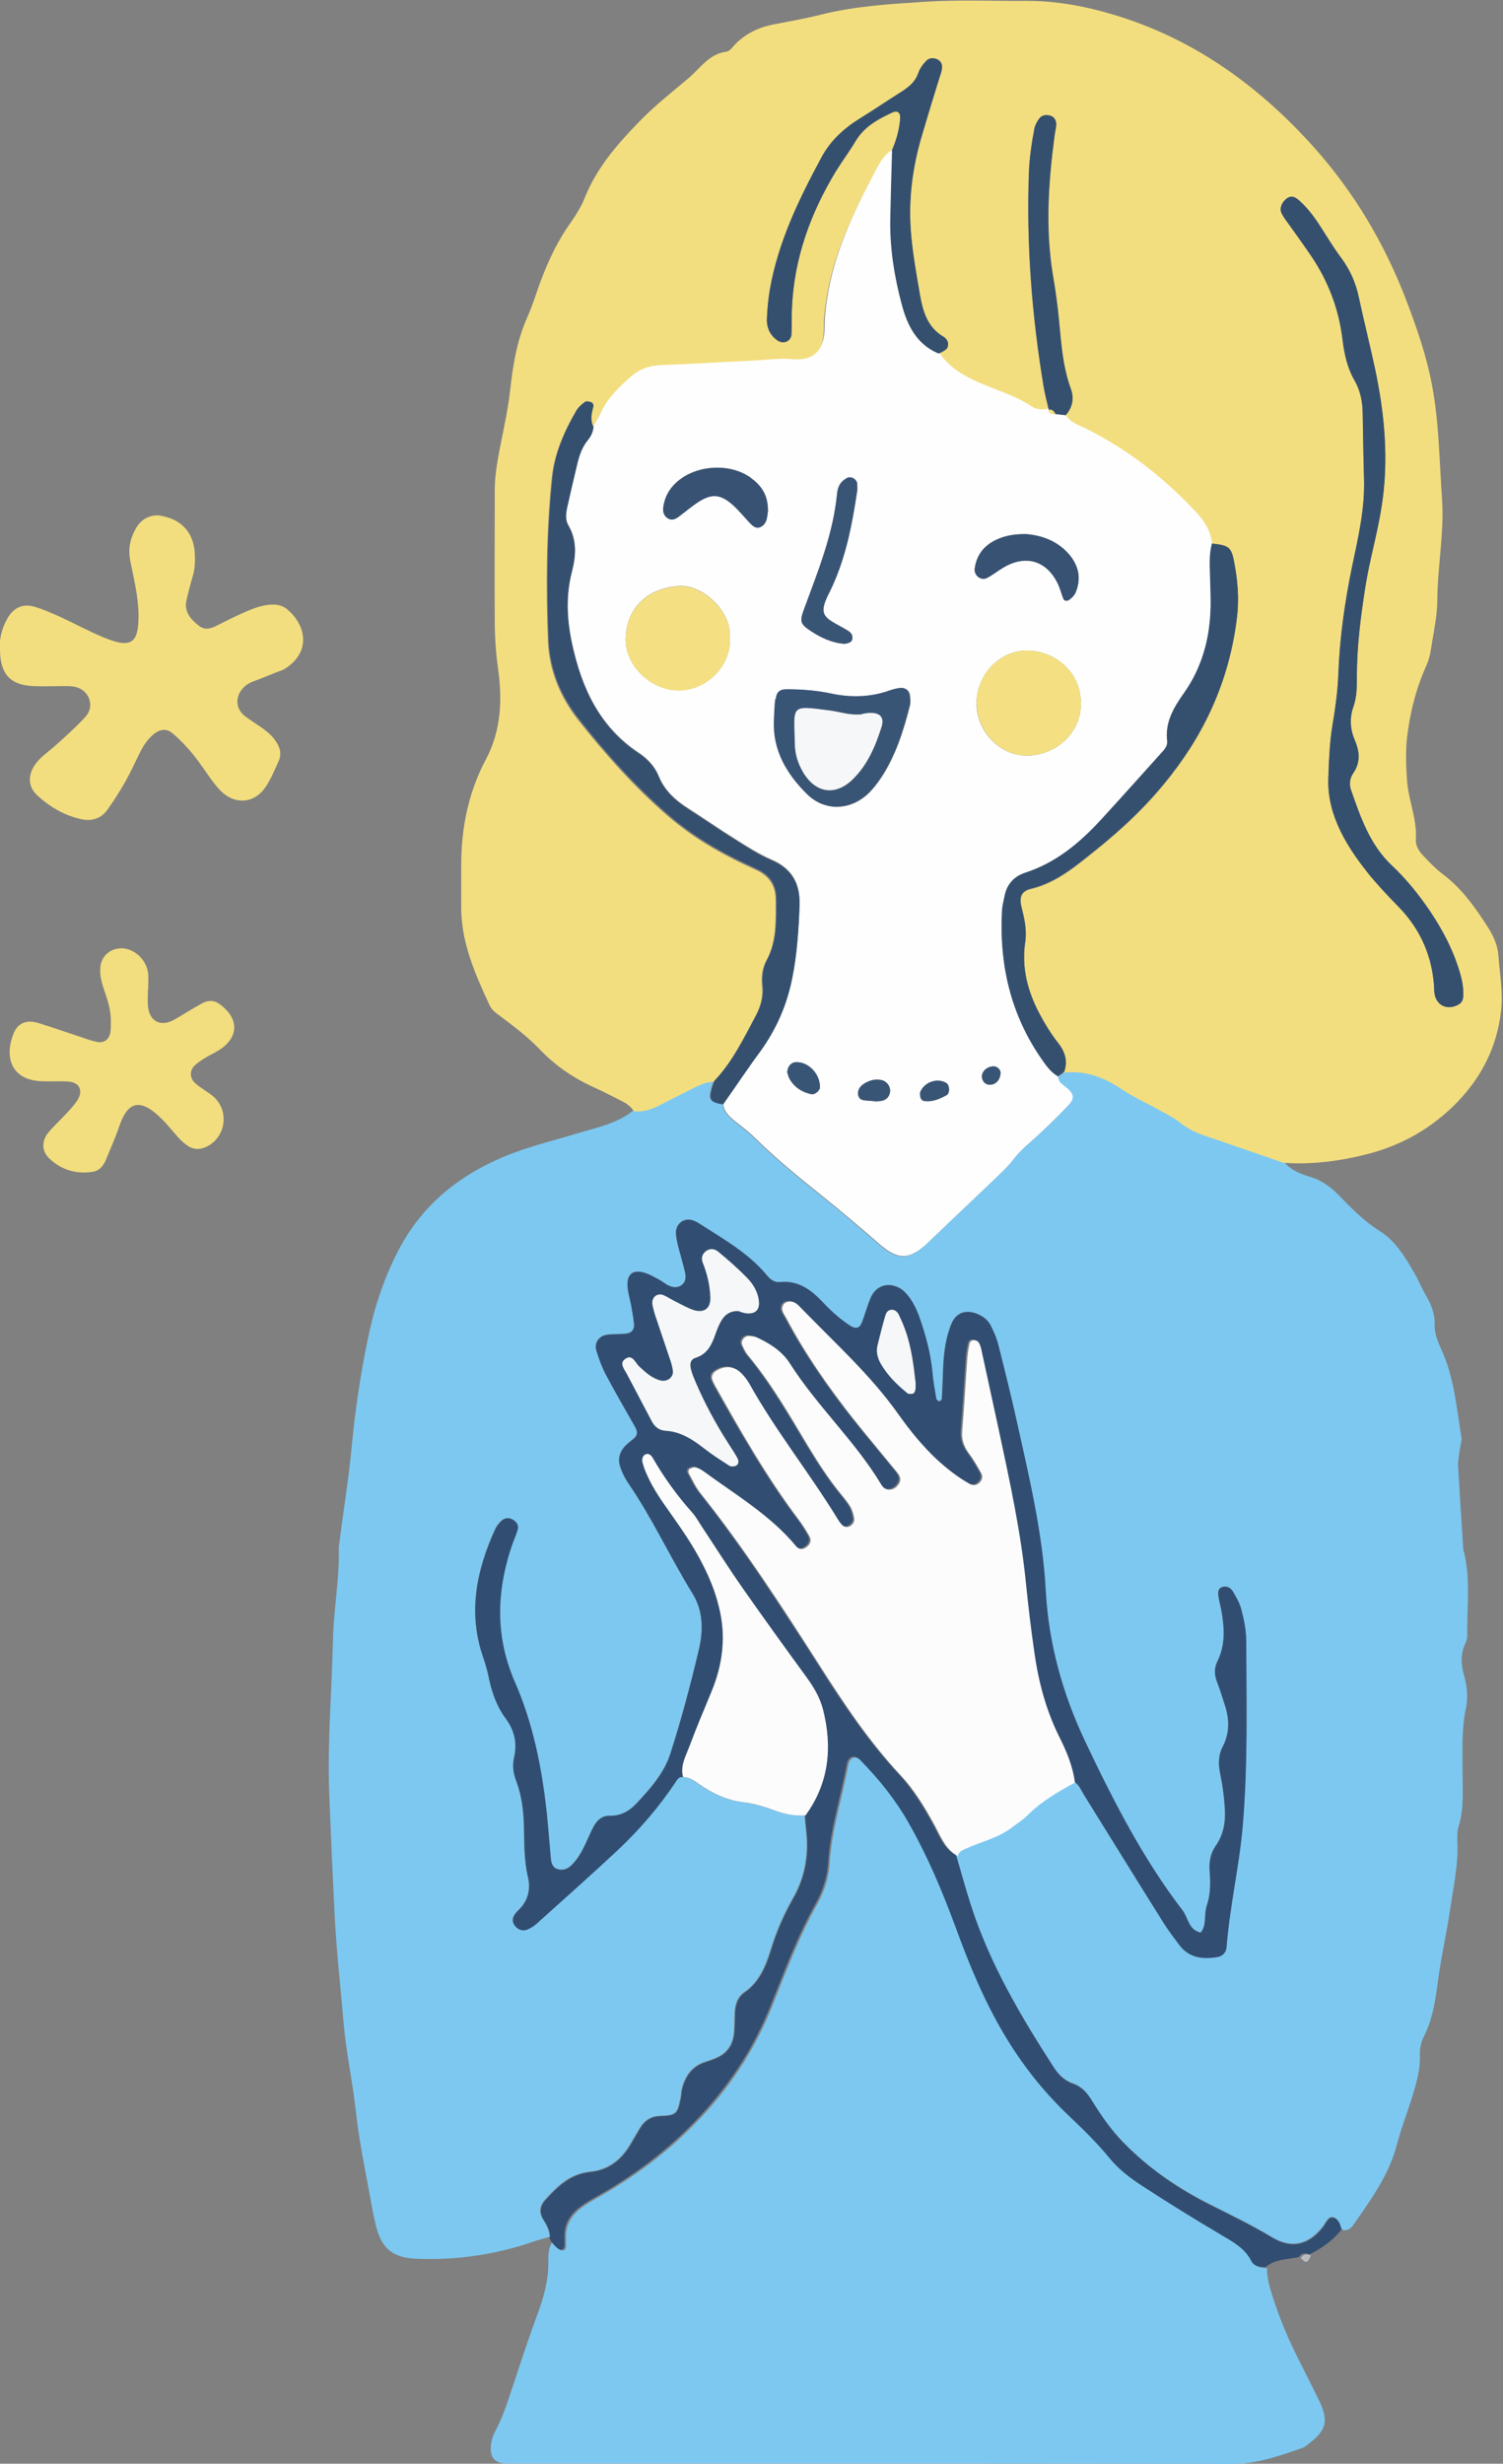 <svg viewBox="0 0 67.26 110.24" xmlns="http://www.w3.org/2000/svg"><rect x="0" y="0" width="67.26" height="110.24" fill="#808080" stroke="none"/><path d="m60.12 99.79c.2.02.33-.08.44-.23.79-1.14 1.61-2.25 1.96-3.63.18-.68.44-1.35.65-2.02.2-.64.4-1.29.37-1.97-.01-.29.05-.56.18-.82.44-.87.54-1.82.67-2.77.15-1.01.38-2.02.52-3.03.14-.94.35-1.88.31-2.84-.01-.25-.02-.51.05-.74.25-.8.18-1.62.18-2.43 0-.96-.05-1.91.15-2.86.1-.48.06-.98-.08-1.47-.14-.48-.17-.98.06-1.46.04-.09.08-.2.08-.31-.02-1.24.15-2.48-.13-3.71-.02-.07-.05-.14-.05-.21-.08-1.24-.16-2.47-.23-3.71-.01-.24.05-.49.08-.74.02-.17.09-.36.07-.52-.22-1.32-.32-2.67-.89-3.92-.16-.35-.32-.73-.31-1.12.02-.49-.15-.9-.38-1.3-.2-.34-.34-.7-.54-1.04-.41-.71-.83-1.41-1.54-1.86-.7-.44-1.27-1.02-1.84-1.61-.35-.36-.74-.64-1.23-.8-.44-.13-.88-.29-1.19-.66-1.16-.4-2.33-.81-3.49-1.2-.41-.14-.78-.31-1.12-.58-.27-.22-.59-.38-.9-.55-.59-.33-1.2-.6-1.76-.98-.78-.52-1.63-.84-2.59-.72-.1.07-.19.14-.29.2 0 .19.11.31.27.42.46.35.51.55.15.92-.54.56-1.1 1.11-1.68 1.62-.24.21-.47.42-.67.67-.19.25-.41.49-.64.71-1.07 1.03-2.16 2.05-3.23 3.08-.88.85-1.39.78-2.2.08-.83-.72-1.66-1.43-2.52-2.12-1.08-.86-2.15-1.74-3.13-2.71-.23-.22-.49-.41-.74-.61-.28-.22-.56-.45-.6-.84-.57-.09-.65-.19-.52-.68.03-.13.08-.25.12-.38-.36 0-.67.17-.98.32-.5.25-.99.5-1.48.75-.35.18-.71.28-1.1.25-.73.61-1.65.78-2.53 1.05-1.12.34-2.25.6-3.33 1.06-2.1.89-3.73 2.25-4.77 4.33-.63 1.25-1.04 2.56-1.31 3.91-.32 1.56-.55 3.13-.7 4.72-.14 1.47-.38 2.94-.57 4.41 0 .04-.01.07-.01.11.04 1.38-.23 2.75-.26 4.13-.05 2.26-.25 4.53-.17 6.8.07 1.8.15 3.61.24 5.41.08 1.66.27 3.31.41 4.96.11 1.3.4 2.58.54 3.88.15 1.41.45 2.79.7 4.18.06.35.13.69.22 1.04.26 1 .78 1.38 1.82 1.42 1.79.07 3.53-.19 5.22-.77.23-.08.47-.14.71-.21 0-.3-.14-.54-.29-.78-.2-.32-.16-.61.08-.88.55-.61 1.12-1.17 2.02-1.26.8-.08 1.37-.52 1.78-1.2.14-.24.29-.49.43-.73.21-.36.49-.56.94-.57.7-.03.75-.1.89-.78.03-.14.03-.28.06-.42.15-.58.45-1.03 1.06-1.22.13-.04.27-.09.4-.14.55-.21.84-.62.88-1.21.02-.28.02-.57.03-.85.02-.37.12-.7.44-.92.65-.45.94-1.15 1.16-1.86.25-.82.58-1.59 1-2.33.53-.92.71-1.92.6-2.97-.03-.25-.05-.49-.07-.74-.43.03-.83-.04-1.24-.18-.5-.18-1.01-.34-1.52-.41-.73-.09-1.35-.37-1.93-.78-.23-.16-.46-.34-.76-.35-.17-.03-.24.09-.32.21-.75 1.13-1.63 2.15-2.62 3.08-1.19 1.11-2.42 2.2-3.63 3.29-.13.11-.29.21-.45.26-.17.05-.35-.02-.48-.17-.13-.16-.14-.32-.04-.49.05-.09.13-.17.2-.24.42-.41.54-.92.41-1.47-.18-.77-.16-1.55-.18-2.33-.02-.68-.11-1.35-.35-1.98-.13-.35-.17-.67-.09-1.04.14-.62.03-1.19-.36-1.72-.39-.52-.61-1.11-.75-1.75-.07-.35-.16-.69-.28-1.03-.68-1.97-.3-3.85.53-5.68.07-.16.18-.31.31-.42.14-.12.32-.14.49-.04s.27.25.22.44c-.08.27-.2.53-.29.8-.67 2.03-.71 4.02.16 6.02.82 1.87 1.21 3.85 1.43 5.87.07.67.12 1.34.18 2.01.02.22.07.43.31.5.22.07.43 0 .59-.15.29-.27.48-.61.65-.97.12-.26.23-.52.36-.77.16-.3.38-.51.75-.5.46.01.84-.2 1.14-.51.63-.67 1.27-1.38 1.55-2.26.49-1.52.9-3.06 1.27-4.62.21-.87.22-1.77-.29-2.58-.99-1.6-1.77-3.32-2.84-4.88-.16-.23-.29-.49-.38-.76-.11-.32-.04-.64.19-.9.12-.13.26-.24.4-.35.21-.17.19-.34.07-.55-.44-.77-.88-1.53-1.3-2.32-.18-.34-.32-.72-.43-1.09-.1-.34.12-.65.47-.7.28-.04.57-.02.85-.05.25-.02.39-.18.37-.42-.03-.28-.08-.56-.13-.84s-.14-.55-.16-.83c-.05-.57.24-.8.77-.63.2.06.39.17.58.27.16.08.3.2.45.28.2.1.42.14.61 0 .2-.14.21-.36.16-.58-.09-.38-.2-.75-.3-1.13-.05-.21-.1-.42-.11-.63 0-.44.4-.71.81-.54.1.04.19.09.28.15 1.04.67 2.13 1.28 2.95 2.25.16.2.34.37.62.34.83-.08 1.41.36 1.94.93.37.39.76.74 1.21 1.03.24.15.41.11.51-.14.14-.36.24-.74.39-1.1.22-.52.71-.72 1.22-.49.16.07.3.19.41.32.23.27.39.59.52.92.3.84.54 1.69.62 2.58.03.39.11.77.17 1.16 0 .05.08.11.14.13.02 0 .11-.07.11-.11.03-.46.04-.92.06-1.38.03-.68.11-1.35.37-1.98.2-.49.64-.65 1.14-.45.28.11.5.28.63.55.14.28.27.58.34.89.28 1.1.55 2.2.8 3.31.56 2.53 1.17 5.04 1.31 7.65.13 2.37.76 4.62 1.77 6.75 1.25 2.63 2.57 5.22 4.35 7.54.26.34.27.89.82 1 .28-.36.13-.81.27-1.21.16-.47.17-.98.13-1.48-.04-.44.02-.84.28-1.21.36-.52.44-1.12.39-1.73-.03-.49-.1-.99-.2-1.47-.09-.43-.09-.84.12-1.24.31-.6.29-1.23.08-1.86-.11-.34-.21-.68-.34-1.01-.12-.31-.14-.61.01-.92.37-.74.32-1.51.18-2.29-.04-.21-.1-.41-.13-.63-.02-.17-.03-.37.2-.42.2-.05.36.06.45.21.14.24.29.5.36.76.13.48.23.96.23 1.47.01 2.77.08 5.53-.16 8.3-.16 1.81-.58 3.57-.72 5.38-.02.23-.17.4-.4.44-.66.11-1.28.05-1.72-.55-.23-.31-.47-.62-.68-.95-1.21-1.93-2.4-3.86-3.6-5.79-.13-.21-.21-.46-.46-.57-.76.42-1.52.85-2.14 1.48-.19.2-.44.34-.66.51-.62.49-1.39.65-2.09.97-.16.07-.32.14-.36.33.22.74.42 1.49.66 2.23.84 2.62 2.23 4.97 3.71 7.26.21.33.49.61.88.74.39.14.63.42.84.77.41.66.85 1.3 1.4 1.86 1.15 1.18 2.49 2.09 3.96 2.82.92.46 1.84.91 2.72 1.44.84.5 1.61.33 2.23-.46.09-.11.15-.24.24-.35.14-.17.36-.12.5.12.05.09.07.2.11.3z" fill="#7dc8f0"/><path d="m47.35 46.69c-.33-.42-.6-.87-.85-1.34-.52-1-.79-2.05-.62-3.18.08-.54-.04-1.05-.17-1.57-.11-.45 0-.72.44-.82 1.15-.28 2.01-1.03 2.89-1.73 1.25-1 2.4-2.1 3.38-3.37 1.63-2.09 2.63-4.44 2.94-7.07.1-.86.02-1.7-.15-2.54-.12-.57-.26-.65-.98-.72-.06-.55-.32-.99-.7-1.4-1.44-1.55-3.08-2.83-4.98-3.77-.31-.16-.67-.26-.87-.59.31-.35.39-.76.23-1.19-.42-1.15-.44-2.36-.58-3.56-.06-.53-.14-1.05-.23-1.58-.33-2.05-.19-4.1.08-6.15.02-.18.07-.35.08-.53 0-.19-.09-.35-.28-.4-.18-.05-.37-.02-.48.13-.1.14-.19.3-.22.47-.12.63-.21 1.26-.24 1.9-.12 3.24.13 6.45.66 9.64.06.35.15.68.23 1.03-.29.09-.57.06-.81-.1-.71-.48-1.53-.69-2.3-1.04-.71-.32-1.39-.69-1.82-1.37.12-.07.26-.12.36-.22.06-.06.08-.2.06-.28-.02-.09-.1-.2-.19-.25-.72-.42-.93-1.13-1.06-1.88-.15-.87-.31-1.75-.39-2.63-.15-1.54.04-3.04.48-4.52.24-.82.49-1.63.74-2.44.05-.17.12-.34.15-.51.03-.19-.02-.35-.21-.44-.18-.08-.37-.06-.49.07-.15.15-.28.33-.35.53-.15.44-.48.68-.85.91-.6.38-1.19.78-1.79 1.15-.71.44-1.31 1-1.7 1.73-1.01 1.87-1.94 3.79-2.31 5.92-.07.42-.11.84-.13 1.27-.02.37.1.7.4.94.14.12.31.18.49.1.14-.07.21-.2.21-.34.02-.39 0-.78.02-1.17.1-2.22.83-4.23 1.97-6.11.28-.45.6-.88.87-1.33.38-.65.99-.99 1.64-1.29.26-.12.39 0 .36.3-.04.5-.18.97-.38 1.43-.44.28-.66.74-.88 1.17-.92 1.76-1.77 3.54-2.05 5.54-.04.24-.07.49-.09.73-.02.21 0 .42-.02.64-.05 1.1-.69 1.37-1.44 1.3-.58-.06-1.12.03-1.67.06-1.41.08-2.82.16-4.23.21-.52.02-.97.2-1.35.53-.53.47-1.04.96-1.34 1.63-.09.19-.2.37-.31.56-.16-.31-.08-.62 0-.93.01-.05-.04-.15-.09-.17-.09-.03-.23-.07-.29-.02-.14.1-.28.22-.37.37-.54.93-.97 1.91-1.08 2.98-.25 2.44-.27 4.89-.17 7.34.06 1.31.56 2.5 1.37 3.52 1.21 1.53 2.51 2.99 3.99 4.27 1.03.89 2.18 1.58 3.4 2.16.19.09.39.18.58.27.57.27.85.7.85 1.35 0 .92.04 1.85-.42 2.7-.19.35-.23.74-.19 1.14.05.47-.07.92-.29 1.33-.55 1.03-1.06 2.09-1.88 2.95-.36 0-.67.17-.98.32-.5.25-.99.5-1.48.75-.35.18-.71.28-1.1.25-.13-.22-.34-.36-.56-.47-.38-.19-.76-.39-1.15-.57-.95-.42-1.8-.99-2.52-1.75-.52-.54-1.11-.99-1.71-1.44-.2-.15-.41-.28-.52-.52-.66-1.42-1.29-2.84-1.27-4.46 0-.6 0-1.21 0-1.81 0-1.66.32-3.26 1.1-4.72.71-1.34.74-2.73.54-4.14-.09-.64-.13-1.27-.14-1.91-.01-1.99 0-3.98 0-5.97 0-.46.05-.91.13-1.37.18-1.04.44-2.07.56-3.14.12-1.08.29-2.18.74-3.2.17-.39.32-.79.45-1.19.38-1.11.85-2.18 1.54-3.14.24-.35.47-.72.62-1.11.53-1.31 1.43-2.35 2.4-3.35.69-.72 1.47-1.33 2.23-1.97.53-.45.92-1.09 1.7-1.19.15-.02.28-.21.4-.34.47-.47 1.03-.74 1.67-.87.73-.14 1.46-.27 2.18-.45 1.52-.38 3.08-.47 4.63-.57 1.52-.1 3.05-.03 4.58-.04 1.32 0 2.61.24 3.87.62 3.57 1.07 6.48 3.17 8.94 5.91 1.81 2.02 3.19 4.34 4.16 6.89.47 1.23.9 2.48 1.14 3.76.32 1.67.33 3.38.45 5.07.11 1.53-.2 3.04-.21 4.57 0 .6-.12 1.2-.22 1.79-.06.38-.11.79-.27 1.13-.47 1.05-.74 2.13-.87 3.27-.06.61-.04 1.19 0 1.8.05.92.46 1.78.4 2.71-.02.29.15.55.35.75.27.28.54.57.85.8.87.65 1.48 1.53 2.05 2.42.22.35.41.78.44 1.19.06.84.22 1.66.12 2.53-.18 1.6-.87 2.93-1.94 4.05-1.1 1.14-2.45 1.93-4 2.33-1.24.32-2.5.49-3.79.4-1.16-.4-2.33-.81-3.49-1.2-.41-.14-.78-.31-1.12-.58-.27-.22-.59-.38-.9-.55-.59-.33-1.2-.6-1.76-.98-.78-.52-1.63-.84-2.6-.72.17-.49.02-.91-.28-1.29zm13.82-7.68c.44.55.93 1.07 1.43 1.58.98 1.01 1.5 2.22 1.58 3.62 0 .07 0 .14.01.21.07.57.57.81 1.08.53.14-.08.2-.2.21-.35.02-.36-.04-.7-.14-1.05-.29-1-.76-1.91-1.34-2.77-.5-.74-1.05-1.43-1.7-2.04-1-.94-1.42-2.18-1.85-3.42-.08-.25-.04-.5.1-.71.34-.49.3-.98.07-1.51-.2-.47-.23-.98-.06-1.46.16-.45.16-.9.16-1.36 0-1.35.17-2.68.38-4.02.19-1.19.53-2.35.72-3.54.34-2.1.15-4.17-.29-6.24-.23-1.07-.5-2.14-.73-3.21-.14-.64-.39-1.2-.78-1.73-.34-.45-.63-.94-.94-1.42-.27-.42-.57-.82-.94-1.15-.17-.15-.35-.25-.57-.08s-.32.44-.22.65c.09.19.23.36.35.53.33.46.66.92.98 1.39.77 1.14 1.24 2.39 1.4 3.75.08.64.21 1.25.54 1.82.25.44.35.92.36 1.43.02.99.03 1.99.06 2.98.04 1.33-.26 2.61-.53 3.89-.33 1.6-.56 3.21-.62 4.85-.03.78-.14 1.55-.27 2.32-.1.63-.14 1.27-.17 2.09-.14 1.61.65 3.05 1.71 4.38z" fill="#f3de7f"/><path d="m24.71 100.33c-.19.29-.17.61-.17.93 0 .79-.21 1.53-.48 2.27-.42 1.13-.79 2.28-1.17 3.42-.2.61-.4 1.21-.7 1.78-.1.19-.18.39-.21.6-.08.51.07.92.72.9h.74c10.57 0 21.15-.01 31.72.02 1.1 0 2.08-.36 3.08-.7.13-.04.25-.14.36-.23.74-.57.86-.99.46-1.84-.35-.74-.73-1.46-1.09-2.19-.44-.89-.8-1.81-1.09-2.76-.11-.34-.18-.68-.18-1.04-.25-.02-.5-.02-.64-.29-.29-.57-.82-.85-1.34-1.16-1.22-.72-2.43-1.47-3.61-2.24-.5-.33-.98-.7-1.37-1.17-.56-.69-1.2-1.31-1.84-1.92-1.14-1.08-2.1-2.3-2.9-3.65-.89-1.5-1.55-3.1-2.15-4.74-.6-1.63-1.27-3.23-2.14-4.75-.58-1.02-1.32-1.93-2.14-2.77-.26-.27-.55-.18-.61.19-.27 1.46-.74 2.89-.83 4.38-.04.65-.24 1.26-.55 1.82-.82 1.46-1.4 3.02-2.02 4.57-.78 1.97-1.93 3.7-3.41 5.22-1.27 1.31-2.71 2.39-4.29 3.29-.28.16-.56.31-.81.5-.45.33-.74.76-.72 1.35v.42c-.01.16-.17.22-.31.1-.11-.09-.2-.2-.29-.3z" fill="#7dc8f0"/><path d="m24.62 100.11c0-.3-.14-.54-.29-.78-.2-.32-.16-.61.08-.88.55-.61 1.12-1.17 2.02-1.26.8-.08 1.37-.52 1.78-1.2.14-.24.29-.49.43-.73.21-.36.49-.56.94-.57.7-.03.75-.1.89-.78.03-.14.03-.28.06-.42.15-.58.45-1.03 1.06-1.22.13-.04.27-.09.4-.14.55-.21.84-.62.88-1.21.02-.28.02-.57.03-.85.02-.37.12-.7.44-.92.65-.45.94-1.15 1.16-1.86.25-.82.58-1.59 1-2.33.53-.92.71-1.92.6-2.97-.03-.25-.05-.49-.07-.74 1.06-1.45 1.22-3.06.79-4.75-.14-.55-.44-1.04-.78-1.5-.94-1.29-1.87-2.58-2.79-3.89-.63-.9-1.21-1.82-1.82-2.74-.16-.24-.29-.49-.48-.7-.66-.74-1.24-1.54-1.74-2.41-.08-.14-.2-.24-.34-.17-.13.06-.16.24-.12.37.05.2.13.4.22.59.26.58.63 1.11 1 1.63.53.75 1.06 1.51 1.47 2.33.31.6.56 1.22.72 1.88.34 1.32.18 2.6-.34 3.84-.34.82-.68 1.63-.99 2.46-.16.42-.4.84-.27 1.33-.17-.03-.24.09-.32.21-.75 1.13-1.63 2.15-2.62 3.08-1.19 1.11-2.42 2.2-3.63 3.29-.13.11-.29.21-.45.26-.17.05-.35-.02-.48-.17-.13-.16-.14-.32-.04-.49.05-.09.13-.17.2-.24.42-.41.54-.92.41-1.47-.18-.77-.16-1.55-.18-2.33-.02-.68-.11-1.35-.35-1.98-.13-.35-.17-.67-.09-1.04.14-.62.03-1.19-.36-1.72-.39-.52-.61-1.11-.75-1.75-.07-.35-.16-.69-.28-1.03-.68-1.97-.3-3.85.53-5.68.07-.16.18-.31.31-.42.14-.12.32-.14.49-.04s.27.25.22.44c-.08.27-.2.53-.29.8-.67 2.03-.71 4.02.16 6.02.82 1.87 1.21 3.85 1.43 5.87.07.67.12 1.34.18 2.01.02.22.07.43.31.5.22.07.43 0 .59-.15.29-.27.48-.61.65-.97.12-.26.23-.52.36-.77.16-.3.38-.51.75-.5.46.01.84-.2 1.14-.51.63-.67 1.27-1.38 1.55-2.26.49-1.52.9-3.06 1.27-4.62.21-.87.22-1.77-.29-2.58-.99-1.6-1.77-3.32-2.84-4.88-.16-.23-.29-.49-.38-.76-.11-.32-.04-.64.19-.9.12-.13.26-.24.4-.35.21-.17.19-.34.07-.55-.44-.77-.88-1.53-1.3-2.32-.18-.34-.32-.72-.43-1.09-.1-.34.12-.65.47-.7.28-.04.57-.02.85-.05.25-.02.39-.18.37-.42-.03-.28-.08-.56-.13-.84s-.14-.55-.16-.83c-.05-.57.24-.8.77-.63.2.06.39.17.58.27.16.08.3.2.45.28.2.1.42.14.61 0 .2-.14.21-.36.16-.58-.09-.38-.2-.75-.3-1.13-.05-.21-.1-.42-.11-.63 0-.44.4-.71.81-.54.1.04.19.09.28.15 1.04.67 2.13 1.28 2.95 2.25.16.2.34.37.62.34.83-.08 1.41.36 1.94.93.37.39.76.74 1.21 1.03.24.15.41.11.51-.14.14-.36.24-.74.39-1.1.22-.52.71-.72 1.22-.49.16.07.3.19.41.32.23.27.39.59.52.92.3.84.54 1.69.62 2.58.03.39.11.77.17 1.16 0 .05.08.11.14.13.02 0 .11-.07.11-.11.03-.46.04-.92.06-1.38.03-.68.11-1.35.37-1.98.2-.49.64-.65 1.14-.45.28.11.5.28.63.55.14.28.27.58.34.89.28 1.1.55 2.2.8 3.31.56 2.53 1.17 5.04 1.31 7.65.13 2.37.76 4.62 1.77 6.75 1.25 2.63 2.57 5.22 4.35 7.54.26.34.27.89.82 1 .28-.36.13-.81.27-1.21.16-.47.17-.98.13-1.48-.04-.44.02-.84.28-1.21.36-.52.44-1.12.39-1.73-.03-.49-.1-.99-.2-1.47-.09-.43-.09-.84.12-1.24.31-.6.29-1.23.08-1.86-.11-.34-.21-.68-.34-1.01-.12-.31-.14-.61.01-.92.37-.74.32-1.51.18-2.29-.04-.21-.1-.41-.13-.63-.02-.17-.03-.37.2-.42.2-.05.36.06.45.21.14.24.29.5.36.76.13.48.23.96.23 1.47.01 2.77.08 5.53-.16 8.3-.16 1.81-.58 3.57-.72 5.38-.02.23-.17.4-.4.44-.66.11-1.28.05-1.72-.55-.23-.31-.47-.62-.68-.95-1.21-1.93-2.4-3.86-3.6-5.79-.13-.21-.21-.46-.46-.57-.1-.75-.39-1.42-.73-2.09-.58-1.19-.91-2.46-1.09-3.77-.14-.98-.26-1.97-.36-2.96-.23-2.34-.73-4.63-1.22-6.92-.26-1.21-.53-2.43-.79-3.64-.02-.1-.06-.2-.11-.29-.03-.05-.11-.09-.17-.1-.11-.01-.22.03-.24.15-.05.21-.08.42-.1.63-.08 1.1-.14 2.2-.23 3.29-.03.38.08.69.3.99.21.28.39.59.56.9.07.13.04.28-.06.39-.14.15-.3.17-.48.07-.53-.3-1-.67-1.45-1.08-.65-.61-1.21-1.3-1.72-2.02-1.26-1.78-2.88-3.23-4.39-4.79-.12-.13-.26-.26-.45-.26-.1 0-.22.03-.28.1-.06.06-.1.19-.08.28.03.13.12.25.19.38.85 1.6 1.89 3.09 3.01 4.51.62.78 1.26 1.54 1.89 2.31.14.17.27.34.13.57-.19.32-.59.37-.78.06-1.17-1.96-2.88-3.52-4.1-5.44-.35-.55-.9-.9-1.49-1.17-.09-.04-.21-.05-.31-.06-.22-.03-.42.22-.33.41.07.16.15.33.26.46 1.05 1.26 1.86 2.68 2.7 4.08.46.76.94 1.5 1.51 2.19.13.16.27.33.38.52.08.15.13.33.16.5.02.15-.06.27-.19.35-.15.08-.28.03-.38-.08-.09-.1-.17-.23-.24-.35-1.25-2.02-2.74-3.89-3.9-5.97-.09-.15-.2-.3-.32-.42-.32-.34-.74-.39-1.15-.13-.16.1-.24.26-.15.45.03.06.06.13.09.19 1.16 2.07 2.34 4.14 3.78 6.05.17.23.32.47.46.72.1.18.03.35-.13.47-.16.13-.34.13-.47-.03-1.15-1.39-2.69-2.29-4.12-3.34-.11-.08-.24-.16-.38-.19-.09-.02-.2.03-.28.08-.04.02-.05.14-.02.19.17.31.32.64.54.91 1.95 2.45 3.64 5.07 5.33 7.71 1.09 1.71 2.21 3.39 3.6 4.88.61.65 1.07 1.41 1.5 2.19.29.52.49 1.12 1.06 1.43.22.74.42 1.49.66 2.23.84 2.62 2.23 4.97 3.71 7.26.21.33.49.61.88.74.39.14.63.42.84.77.41.66.85 1.3 1.4 1.86 1.15 1.18 2.49 2.09 3.96 2.82.92.46 1.84.91 2.72 1.44.84.5 1.61.33 2.23-.46.09-.11.15-.24.24-.35.14-.17.36-.12.5.12.05.09.07.2.11.3-.38.5-.89.85-1.45 1.13-.18-.08-.34-.07-.46.11-.51.12-1.07.08-1.5.46-.25-.02-.5-.02-.64-.29-.29-.57-.82-.85-1.34-1.16-1.22-.72-2.43-1.47-3.61-2.24-.5-.33-.98-.7-1.37-1.17-.56-.69-1.2-1.31-1.84-1.92-1.14-1.08-2.1-2.3-2.9-3.65-.89-1.5-1.55-3.1-2.15-4.74-.6-1.63-1.27-3.23-2.14-4.75-.58-1.02-1.32-1.93-2.14-2.77-.26-.27-.55-.18-.61.19-.27 1.46-.74 2.89-.83 4.38-.04.65-.24 1.26-.55 1.82-.82 1.46-1.4 3.02-2.02 4.57-.78 1.97-1.93 3.7-3.41 5.22-1.27 1.31-2.71 2.39-4.29 3.29-.28.16-.56.31-.81.5-.45.33-.74.76-.72 1.35v.42c-.01.16-.17.22-.31.1-.11-.09-.2-.2-.29-.3-.03-.07-.06-.14-.09-.22zm8.68-41.36c.5.09.73-.13.65-.61-.06-.37-.25-.68-.49-.93-.41-.43-.87-.83-1.33-1.21-.17-.14-.4-.15-.58.02-.14.13-.17.3-.1.48.2.5.32 1.01.34 1.55.02.49-.28.72-.75.57-.27-.09-.51-.23-.77-.36-.19-.09-.37-.21-.56-.3-.3-.13-.57.09-.51.43.04.21.1.41.17.61.2.6.41 1.21.61 1.81.06.17.11.34.13.51.05.3-.25.53-.55.45-.4-.1-.68-.37-.96-.63-.18-.17-.31-.59-.65-.31-.23.19 0 .45.11.66.36.69.73 1.38 1.09 2.07.14.27.32.44.65.46.66.04 1.2.39 1.71.79.36.28.75.53 1.14.78.07.04.21.03.29-.01.15-.09.11-.25.04-.37-.14-.25-.3-.48-.45-.72-.53-.84-1-1.71-1.39-2.62-.08-.19-.17-.39-.22-.6s-.05-.44.22-.52c.5-.16.7-.56.86-1.01.08-.23.17-.47.3-.68.18-.29.46-.43.8-.39.08.03.15.05.22.07zm7.25.87c-.09-.27-.2-.53-.32-.78-.06-.13-.16-.24-.32-.24-.17 0-.25.12-.29.26-.13.44-.24.88-.35 1.33-.07.29 0 .56.14.81.3.53.73.95 1.2 1.33.04.04.13.03.2.03.13-.02.14-.14.16-.24.01-.1 0-.21 0-.33-.08-.73-.18-1.47-.41-2.17z" fill="#314e72"/><path d="m0 29.05c0 1.11.46 1.6 1.48 1.65.46.02.92 0 1.38 0 .18 0 .36 0 .53.04.62.16.86.87.43 1.34-.46.49-.96.95-1.47 1.39-.27.23-.56.43-.77.73-.33.47-.34.97.06 1.36.57.54 1.25.94 2.03 1.1.45.09.86-.04 1.13-.42.29-.4.55-.82.8-1.25.24-.43.45-.89.67-1.33.14-.29.32-.55.56-.77.34-.29.63-.32.95-.03.32.28.61.59.88.92.29.36.54.75.81 1.12.13.17.26.34.41.49.63.63 1.5.57 2-.17.24-.35.4-.75.58-1.14.17-.36.06-.68-.17-.99-.36-.47-.89-.7-1.33-1.05-.4-.31-.45-.82-.12-1.21.14-.17.32-.28.52-.35.33-.12.66-.26.99-.39.13-.05.27-.09.39-.16 1.19-.75.97-1.94.12-2.66-.33-.28-.74-.24-1.12-.16-.31.07-.61.2-.9.33-.36.16-.71.34-1.05.51-.29.15-.58.29-.89.05-.38-.3-.68-.64-.55-1.17.08-.34.17-.69.27-1.03.1-.31.11-.63.1-.95-.02-.97-.55-1.6-1.51-1.77-.42-.08-.85.11-1.09.5-.29.47-.4.96-.29 1.52.16.8.36 1.59.37 2.41.01 1.28-.33 1.52-1.54 1.02-.66-.27-1.28-.61-1.93-.91-.39-.18-.78-.35-1.18-.47-.55-.16-.96.05-1.24.56-.25.45-.34.93-.32 1.32z" fill="#f3de7f"/><path d="m6.63 44.29c0-.25.02-.5 0-.74-.08-.66-.71-1.19-1.32-1.11-.45.05-.78.39-.82.84-.03.36.06.7.18 1.04.16.47.31.94.29 1.45 0 .14 0 .28-.02.42-.05.32-.29.5-.61.43-.28-.06-.54-.16-.81-.25-.61-.2-1.21-.41-1.82-.6-.53-.16-.93.02-1.11.52-.4 1.06-.06 2.03 1.26 2.09.39.02.78-.01 1.17.01.55.03.73.41.42.88-.16.23-.36.44-.55.64-.24.26-.51.5-.73.77-.3.37-.3.82.04 1.15.54.52 1.21.72 1.96.6.31-.05.48-.29.59-.56.2-.49.42-.98.59-1.48.32-.94.82-1.39 1.87-.35.28.27.52.58.78.87.12.13.25.25.4.35.25.18.54.19.81.07.92-.41 1.09-1.65.32-2.29-.25-.2-.53-.35-.77-.56-.28-.24-.28-.6 0-.84.21-.18.46-.33.71-.46s.5-.27.7-.48c.39-.41.43-.9.1-1.35-.08-.11-.19-.22-.29-.31-.33-.29-.6-.33-.97-.12-.4.22-.79.47-1.19.7-.61.35-1.13.09-1.19-.61-.02-.25 0-.5 0-.74h.03z" fill="#f3de7f"/><path d="m58.67 100.92c-.18-.08-.34-.07-.46.11.23.26.3.25.46-.11z" fill="#b8bcbf"/><path d="m46.92 18.33c.04.18.17.2.32.19.15.02.3.03.45.05.2.33.55.43.87.59 1.9.94 3.54 2.22 4.98 3.77.38.41.64.84.7 1.4-.13.49-.09.99-.08 1.48.01.5.04.99.02 1.49-.05 1.34-.4 2.59-1.18 3.7-.46.65-.86 1.31-.76 2.15.03.23-.13.4-.27.55-.9 1-1.8 2.01-2.71 3-.95 1.03-2.01 1.91-3.37 2.35-.52.17-.83.53-.93 1.06-.04.21-.1.42-.11.63-.13 2.41.38 4.65 1.78 6.66.2.29.41.58.72.76 0 .19.11.31.27.42.46.35.51.55.15.92-.54.56-1.1 1.11-1.68 1.62-.24.21-.47.42-.67.67-.19.25-.41.49-.64.71-1.07 1.03-2.16 2.05-3.23 3.08-.88.85-1.39.78-2.2.08-.83-.72-1.66-1.43-2.52-2.12-1.08-.86-2.15-1.74-3.13-2.71-.23-.22-.49-.41-.74-.61-.28-.22-.56-.45-.6-.84.55-.78 1.08-1.58 1.65-2.35.72-.99 1.2-2.08 1.44-3.28.22-1.08.29-2.18.33-3.28.03-.95-.34-1.62-1.25-2.01-.58-.25-1.12-.6-1.66-.94-.69-.43-1.36-.9-2.05-1.34-.58-.37-1.08-.81-1.34-1.46-.18-.44-.5-.78-.89-1.04-1.75-1.16-2.55-2.89-2.98-4.85-.24-1.09-.3-2.18-.02-3.27.18-.7.24-1.39-.15-2.06-.19-.32-.09-.69-.01-1.04.13-.59.27-1.17.41-1.76.09-.38.22-.75.48-1.06.14-.17.22-.36.24-.58.1-.18.22-.36.31-.56.3-.67.81-1.16 1.34-1.63.38-.34.83-.51 1.35-.53 1.41-.06 2.82-.14 4.23-.21.56-.03 1.1-.11 1.67-.06.75.07 1.38-.19 1.44-1.3.01-.21 0-.43.02-.64.02-.25.05-.49.09-.73.29-1.99 1.13-3.78 2.05-5.54.23-.43.44-.9.88-1.17-.03 1.03-.06 2.05-.08 3.08-.02 1.28.18 2.55.51 3.78.25.95.67 1.8 1.65 2.21.44.68 1.12 1.06 1.82 1.37.77.34 1.59.56 2.3 1.04.24.16.53.19.81.1h-.03zm-.9 15.48c1.26-.04 2.39-1.03 2.35-2.4-.04-1.39-1.17-2.26-2.35-2.3-1.29-.04-2.34 1.1-2.32 2.4.02 1.24 1.07 2.34 2.31 2.3zm-15.66-7.59c-1.51.12-2.34 1.09-2.36 2.37-.02 1.25 1.21 2.35 2.45 2.3 1.29-.05 2.32-1.23 2.2-2.38.12-1.1-1.18-2.38-2.29-2.29zm5.76 9.31c.77.77 1.88.75 2.69.03.23-.21.43-.47.61-.73.66-.99 1.01-2.1 1.3-3.23.04-.16.03-.35 0-.52-.04-.19-.2-.31-.39-.29-.21.02-.41.09-.61.15-.83.28-1.67.28-2.51.1-.66-.14-1.33-.19-2-.19-.31 0-.45.13-.48.45s-.04.63-.06.95c-.07 1.35.57 2.4 1.47 3.29zm2.02-6.95c.03-.16-.06-.27-.18-.35-.24-.15-.49-.27-.73-.42-.38-.23-.46-.46-.3-.89.06-.17.14-.32.22-.48.69-1.42.98-2.94 1.21-4.48.02-.1 0-.21 0-.32-.02-.21-.3-.36-.48-.24-.12.07-.23.17-.3.28-.07.12-.1.26-.12.4-.17 1.82-.86 3.49-1.48 5.18-.2.54-.17.66.28.96.48.32.98.55 1.55.59.16-.04.31-.05.34-.23zm-4.52-7.19c-.94-.7-2.5-.6-3.36.2-.33.3-.52.67-.58 1.11-.02.18.02.36.18.47.17.12.33.07.49-.04.31-.23.61-.49.94-.7.56-.35.95-.32 1.46.12.29.25.54.56.81.85.13.13.27.26.46.18.17-.07.27-.23.3-.41.03-.14.04-.28.05-.34 0-.67-.29-1.09-.74-1.42zm10.97 2.76c-.55.25-.89.69-.97 1.29-.04.31.28.56.55.42.25-.13.47-.31.71-.45 1.03-.63 2.01-.32 2.5.8.08.19.13.4.21.59.06.12.19.09.27.03.11-.08.22-.19.27-.31.26-.61.15-1.18-.26-1.68-.53-.64-1.25-.88-1.93-.94-.56-.01-.97.07-1.36.25zm-9.27 24.1c.21.39.56.62.99.71.15.03.37-.15.38-.29.03-.61-.53-1.19-1.1-1.14-.17.01-.34.17-.36.43.01.04.04.18.1.3zm4.1 1.02c.23-.04.38-.17.41-.41.03-.25-.16-.49-.41-.53-.26-.05-.49.02-.71.14-.19.11-.34.28-.31.51.04.28.28.26.49.28.07 0 .14.01.24.02.07 0 .18 0 .28-.02zm1.95 0c.36.05.68-.09.99-.26.16-.09.14-.46-.02-.55-.4-.23-.96-.04-1.15.39-.03.06-.01.14-.01.19 0 .14.09.22.19.24zm2.59-1.01c.04.18.18.3.38.28.25-.02.42-.23.44-.5.02-.17-.15-.33-.33-.32-.32.02-.56.27-.5.54z" fill="#fefefe"/><path d="m48.1 79.74c-.1-.75-.39-1.42-.73-2.09-.58-1.19-.91-2.46-1.09-3.77-.14-.98-.26-1.97-.36-2.96-.23-2.34-.73-4.63-1.22-6.92-.26-1.21-.53-2.43-.79-3.64-.02-.1-.06-.2-.11-.29-.03-.05-.11-.09-.17-.1-.11-.01-.22.03-.24.15-.05.21-.08.42-.1.63-.08 1.1-.14 2.2-.23 3.29-.03.38.08.69.3.99.21.28.39.59.56.9.07.13.04.28-.06.39-.14.15-.3.17-.48.07-.53-.3-1-.67-1.45-1.08-.65-.61-1.21-1.3-1.72-2.02-1.26-1.78-2.88-3.23-4.39-4.79-.12-.13-.26-.26-.45-.26-.1 0-.22.03-.28.1-.06.06-.1.19-.08.28.03.13.12.25.19.38.85 1.6 1.89 3.09 3.01 4.51.62.78 1.26 1.54 1.89 2.31.14.17.27.34.13.57-.19.32-.59.37-.78.06-1.17-1.96-2.88-3.52-4.1-5.44-.35-.55-.9-.9-1.49-1.17-.09-.04-.21-.05-.31-.06-.22-.03-.42.22-.33.41.07.16.15.33.26.46 1.05 1.26 1.86 2.68 2.7 4.08.46.76.94 1.5 1.51 2.19.13.16.27.33.38.52.08.15.13.33.16.5.02.15-.06.27-.19.35-.15.08-.28.03-.38-.08-.09-.1-.17-.23-.24-.35-1.25-2.02-2.74-3.89-3.9-5.97-.09-.15-.2-.3-.32-.42-.32-.34-.74-.39-1.15-.13-.16.1-.24.26-.15.45.03.06.06.13.09.19 1.16 2.07 2.34 4.14 3.78 6.05.17.23.32.47.46.72.1.18.03.35-.13.47-.16.13-.34.13-.47-.03-1.15-1.39-2.69-2.29-4.12-3.34-.11-.08-.24-.16-.38-.19-.09-.02-.2.03-.28.08-.04.02-.05.14-.02.19.17.31.32.64.54.91 1.95 2.45 3.64 5.07 5.33 7.71 1.09 1.71 2.21 3.39 3.6 4.88.61.65 1.07 1.41 1.5 2.19.29.52.49 1.12 1.06 1.43.05-.2.2-.26.36-.33.7-.32 1.47-.48 2.09-.97.22-.17.47-.32.66-.51.62-.63 1.37-1.06 2.14-1.48z" fill="#fcfcfd"/><path d="m36.04 81.24c1.06-1.45 1.22-3.06.79-4.75-.14-.55-.44-1.04-.78-1.5-.94-1.29-1.87-2.58-2.79-3.89-.63-.9-1.21-1.82-1.82-2.74-.16-.24-.29-.49-.48-.7-.66-.74-1.24-1.54-1.74-2.41-.08-.14-.2-.24-.34-.17-.13.06-.16.24-.12.37.05.2.13.4.22.59.26.58.63 1.11 1 1.63.53.75 1.06 1.51 1.47 2.33.31.6.56 1.22.72 1.88.34 1.32.18 2.6-.34 3.84-.34.82-.68 1.63-.99 2.46-.16.42-.4.84-.27 1.33.3.01.53.19.76.35.59.41 1.21.69 1.93.78.52.06 1.03.23 1.52.41.41.14.81.21 1.24.18z" fill="#fcfcfd"/><g fill="#35506f"><path d="m32.36 49.42c.55-.78 1.08-1.58 1.65-2.35.72-.99 1.2-2.08 1.44-3.28.22-1.08.29-2.18.33-3.28.03-.95-.34-1.62-1.25-2.01-.58-.25-1.12-.6-1.66-.94-.69-.43-1.36-.9-2.05-1.34-.58-.37-1.08-.81-1.34-1.46-.18-.44-.5-.78-.89-1.04-1.75-1.16-2.55-2.89-2.98-4.85-.24-1.09-.3-2.18-.02-3.27.18-.7.24-1.39-.15-2.06-.19-.32-.09-.69-.01-1.04.13-.59.27-1.17.41-1.76.09-.38.22-.75.48-1.06.14-.17.22-.36.24-.58-.16-.31-.08-.62 0-.93.01-.05-.04-.15-.09-.17-.09-.03-.23-.07-.29-.02-.14.1-.28.22-.37.37-.54.93-.97 1.91-1.08 2.98-.25 2.44-.27 4.89-.17 7.34.06 1.31.56 2.5 1.37 3.52 1.21 1.53 2.51 2.99 3.99 4.27 1.03.89 2.18 1.58 3.4 2.16.19.09.39.18.58.27.57.27.85.7.85 1.35 0 .92.04 1.85-.42 2.7-.19.35-.23.74-.19 1.14.05.47-.07.92-.29 1.33-.55 1.03-1.06 2.09-1.88 2.95-.04.13-.09.25-.12.38-.13.49-.05.59.52.68z"/><path d="m54.23 24.33c-.13.49-.09.99-.08 1.48.01.5.04.99.02 1.49-.05 1.34-.4 2.59-1.18 3.7-.46.65-.86 1.31-.76 2.15.03.23-.13.4-.27.55-.9 1-1.8 2.01-2.71 3-.95 1.03-2.01 1.91-3.37 2.35-.52.17-.83.53-.93 1.06-.04.21-.1.42-.11.63-.13 2.41.38 4.65 1.78 6.66.2.29.41.58.72.76.1-.07.19-.14.29-.21.17-.49.02-.91-.28-1.29-.33-.42-.6-.87-.85-1.34-.52-1-.79-2.05-.62-3.18.08-.54-.04-1.05-.17-1.57-.11-.45 0-.72.44-.82 1.15-.28 2.01-1.03 2.89-1.73 1.25-1 2.4-2.1 3.38-3.37 1.63-2.09 2.63-4.44 2.94-7.07.1-.86.02-1.7-.15-2.54-.12-.57-.26-.65-.98-.72z"/><path d="m59.46 34.63c-.14 1.61.65 3.05 1.71 4.38.44.55.93 1.07 1.43 1.58.98 1.01 1.5 2.22 1.58 3.62 0 .07 0 .14.01.21.07.57.57.81 1.08.53.14-.08.2-.2.21-.35.02-.36-.04-.7-.14-1.05-.29-1-.76-1.91-1.34-2.77-.5-.74-1.05-1.43-1.7-2.04-1-.94-1.42-2.18-1.85-3.42-.08-.25-.04-.5.1-.71.34-.49.3-.98.07-1.51-.2-.47-.23-.98-.06-1.46.16-.45.16-.9.16-1.36 0-1.35.17-2.68.38-4.02.19-1.19.53-2.35.72-3.54.34-2.1.15-4.17-.29-6.24-.23-1.07-.5-2.14-.73-3.21-.14-.64-.39-1.2-.78-1.73-.34-.45-.63-.94-.94-1.42-.27-.42-.57-.82-.94-1.15-.17-.15-.35-.25-.57-.08s-.32.44-.22.65c.09.19.23.36.35.53.33.46.66.92.98 1.39.77 1.14 1.24 2.39 1.4 3.75.08.64.21 1.25.54 1.82.25.44.35.92.36 1.43.02.99.03 1.99.06 2.98.04 1.33-.26 2.61-.53 3.89-.33 1.6-.56 3.21-.62 4.85-.03.78-.14 1.55-.27 2.32-.1.63-.14 1.27-.17 2.09z"/><path d="m39.92 6.75c-.03 1.03-.06 2.05-.08 3.08-.02 1.28.18 2.55.51 3.78.25.95.67 1.8 1.65 2.21.12-.07.26-.12.36-.22.06-.06.08-.2.06-.28-.02-.09-.1-.2-.19-.25-.72-.42-.93-1.13-1.06-1.88-.15-.87-.31-1.75-.39-2.63-.15-1.54.04-3.04.48-4.52.24-.82.49-1.63.74-2.44.05-.17.12-.34.15-.51.03-.19-.02-.35-.21-.44-.18-.08-.37-.06-.49.07-.15.15-.28.33-.35.53-.15.44-.48.68-.85.91-.6.38-1.19.78-1.79 1.15-.71.44-1.31 1-1.7 1.73-1.01 1.87-1.94 3.79-2.31 5.92-.07.42-.11.84-.13 1.27-.02.37.1.7.4.94.14.12.31.18.49.1.14-.07.21-.2.21-.34.02-.39 0-.78.02-1.17.1-2.22.83-4.23 1.97-6.11.28-.45.6-.88.87-1.33.38-.65.99-.99 1.64-1.29.26-.12.39 0 .36.3-.04.5-.18.97-.38 1.43z"/><path d="m47.24 18.53c.15.02.3.03.45.05.31-.35.39-.76.23-1.19-.42-1.15-.44-2.36-.58-3.56-.06-.53-.14-1.05-.23-1.58-.33-2.05-.19-4.1.08-6.15.02-.18.07-.35.08-.53 0-.19-.09-.35-.28-.4-.18-.05-.37-.02-.48.13-.1.14-.19.3-.22.47-.12.63-.21 1.26-.24 1.9-.12 3.24.13 6.45.66 9.64.06.35.15.68.23 1.03h-.03c.17-.05.25.06.32.19z"/></g><path d="m33.08 58.68c.08.03.15.05.22.07.5.09.73-.13.65-.61-.06-.37-.25-.68-.49-.93-.41-.43-.87-.83-1.33-1.21-.17-.14-.4-.15-.58.02-.14.13-.17.3-.1.48.2.5.32 1.01.34 1.55.02.49-.28.72-.75.57-.27-.09-.51-.23-.77-.36-.19-.09-.37-.21-.56-.3-.3-.13-.57.09-.51.43.04.21.1.41.17.61.2.6.41 1.21.61 1.81.06.17.11.34.13.51.05.3-.25.53-.55.45-.4-.1-.68-.37-.96-.63-.18-.17-.31-.59-.65-.31-.23.19 0 .45.11.66.36.69.73 1.38 1.09 2.07.14.27.32.44.65.46.66.04 1.2.39 1.71.79.36.28.75.53 1.14.78.07.04.21.03.29-.01.15-.09.11-.25.04-.37-.14-.25-.3-.48-.45-.72-.53-.84-1-1.71-1.39-2.62-.08-.19-.17-.39-.22-.6s-.05-.44.22-.52c.5-.16.7-.56.86-1.01.08-.23.17-.47.3-.68.18-.29.46-.43.8-.39z" fill="#f6f7f8"/><path d="m40.96 61.8c-.08-.73-.18-1.47-.41-2.17-.09-.27-.2-.53-.32-.78-.06-.13-.16-.24-.32-.24-.17 0-.25.12-.29.26-.13.44-.24.88-.35 1.33-.07.29 0 .56.14.81.3.53.73.95 1.2 1.33.04.04.13.03.2.03.13-.02.14-.14.16-.24.01-.1 0-.21 0-.33z" fill="#f6f7f8"/><path d="m43.71 31.51c.02 1.24 1.07 2.34 2.31 2.3 1.26-.04 2.39-1.03 2.35-2.4-.04-1.39-1.17-2.26-2.35-2.3-1.29-.04-2.34 1.1-2.32 2.4z" fill="#f4e082"/><path d="m32.65 28.52c.12-1.1-1.18-2.38-2.29-2.29-1.51.12-2.34 1.09-2.36 2.37-.02 1.25 1.21 2.35 2.45 2.3 1.29-.05 2.32-1.23 2.2-2.38z" fill="#f4e082"/><path d="m34.71 31.29c.03-.31.17-.45.48-.45.67 0 1.34.05 2 .19.84.18 1.69.17 2.51-.1.2-.07.41-.14.61-.15.18-.01.35.1.39.29.03.17.05.36 0 .52-.29 1.14-.64 2.25-1.3 3.23-.17.26-.37.52-.61.73-.81.72-1.92.74-2.69-.03-.9-.89-1.53-1.95-1.47-3.29.02-.32.02-.64.06-.95zm2.41.51c-1.79-.24-1.58-.22-1.55 1.47 0 .47.14.91.38 1.31.56.93 1.45 1.05 2.22.29.65-.64 1-1.46 1.27-2.31.15-.45-.05-.67-.53-.65-.11 0-.21.03-.32.04-.51.07-.99-.1-1.48-.17z" fill="#395576"/><path d="m37.8 28.81c.16-.04.31-.05.34-.23.03-.16-.06-.27-.18-.35-.24-.15-.49-.27-.73-.42-.38-.23-.46-.46-.3-.89.06-.17.14-.32.22-.48.69-1.42.98-2.94 1.21-4.48.02-.1 0-.21 0-.32-.02-.21-.3-.36-.48-.24-.12.07-.23.17-.3.28-.07.12-.1.26-.12.4-.17 1.82-.86 3.49-1.48 5.18-.2.54-.17.66.28.96.48.32.98.55 1.55.59z" fill="#395576"/><path d="m34.36 22.82c0-.67-.29-1.09-.74-1.42-.94-.7-2.5-.6-3.36.2-.33.3-.52.67-.58 1.11-.02.18.02.36.18.47.17.12.33.07.49-.04.31-.23.61-.49.94-.7.56-.35.95-.32 1.46.12.29.25.54.56.81.85.13.13.27.26.46.18.17-.07.27-.23.3-.41.03-.14.04-.28.05-.34z" fill="#375273"/><path d="m45.95 23.9c-.56-.01-.97.07-1.36.25-.55.25-.89.69-.97 1.29-.04.31.28.56.55.42.25-.13.47-.31.71-.45 1.03-.63 2.01-.32 2.5.8.08.19.13.4.21.59.06.12.19.09.27.03.11-.08.22-.19.27-.31.26-.61.15-1.18-.26-1.68-.53-.64-1.25-.88-1.93-.94z" fill="#375273"/><path d="m35.22 47.95s.04.18.1.3c.21.39.56.62.99.71.15.03.37-.15.38-.29.03-.61-.53-1.19-1.1-1.14-.17.01-.34.17-.36.43z" fill="#395576"/><path d="m39.14 49.28c.07 0 .18 0 .28-.02.23-.04.38-.17.41-.41.03-.25-.16-.49-.41-.53-.26-.05-.49.02-.71.14-.19.11-.34.28-.31.51.04.28.28.26.49.28.07 0 .14.01.24.02z" fill="#395576"/><path d="m41.18 49.02c0 .14.09.22.19.24.36.05.68-.09.99-.26.16-.09.14-.46-.02-.55-.4-.23-.96-.04-1.15.39-.03.06-.01.14-.01.19z" fill="#395576"/><path d="m44.45 47.71c-.32.02-.56.27-.5.54.04.18.18.3.38.28.25-.02.42-.23.44-.5.02-.17-.15-.33-.33-.32z" fill="#395576"/><path d="m47.24 18.53c-.07-.12-.15-.24-.32-.19.04.18.17.2.32.19z" fill="#f3de7f"/><path d="m38.6 31.96c-.51.07-.99-.1-1.48-.17-1.79-.24-1.58-.22-1.55 1.47 0 .47.14.91.38 1.31.56.93 1.45 1.05 2.22.29.65-.64 1-1.46 1.27-2.31.15-.45-.05-.67-.53-.65-.11 0-.21.03-.32.04z" fill="#f6f7f8"/></svg>